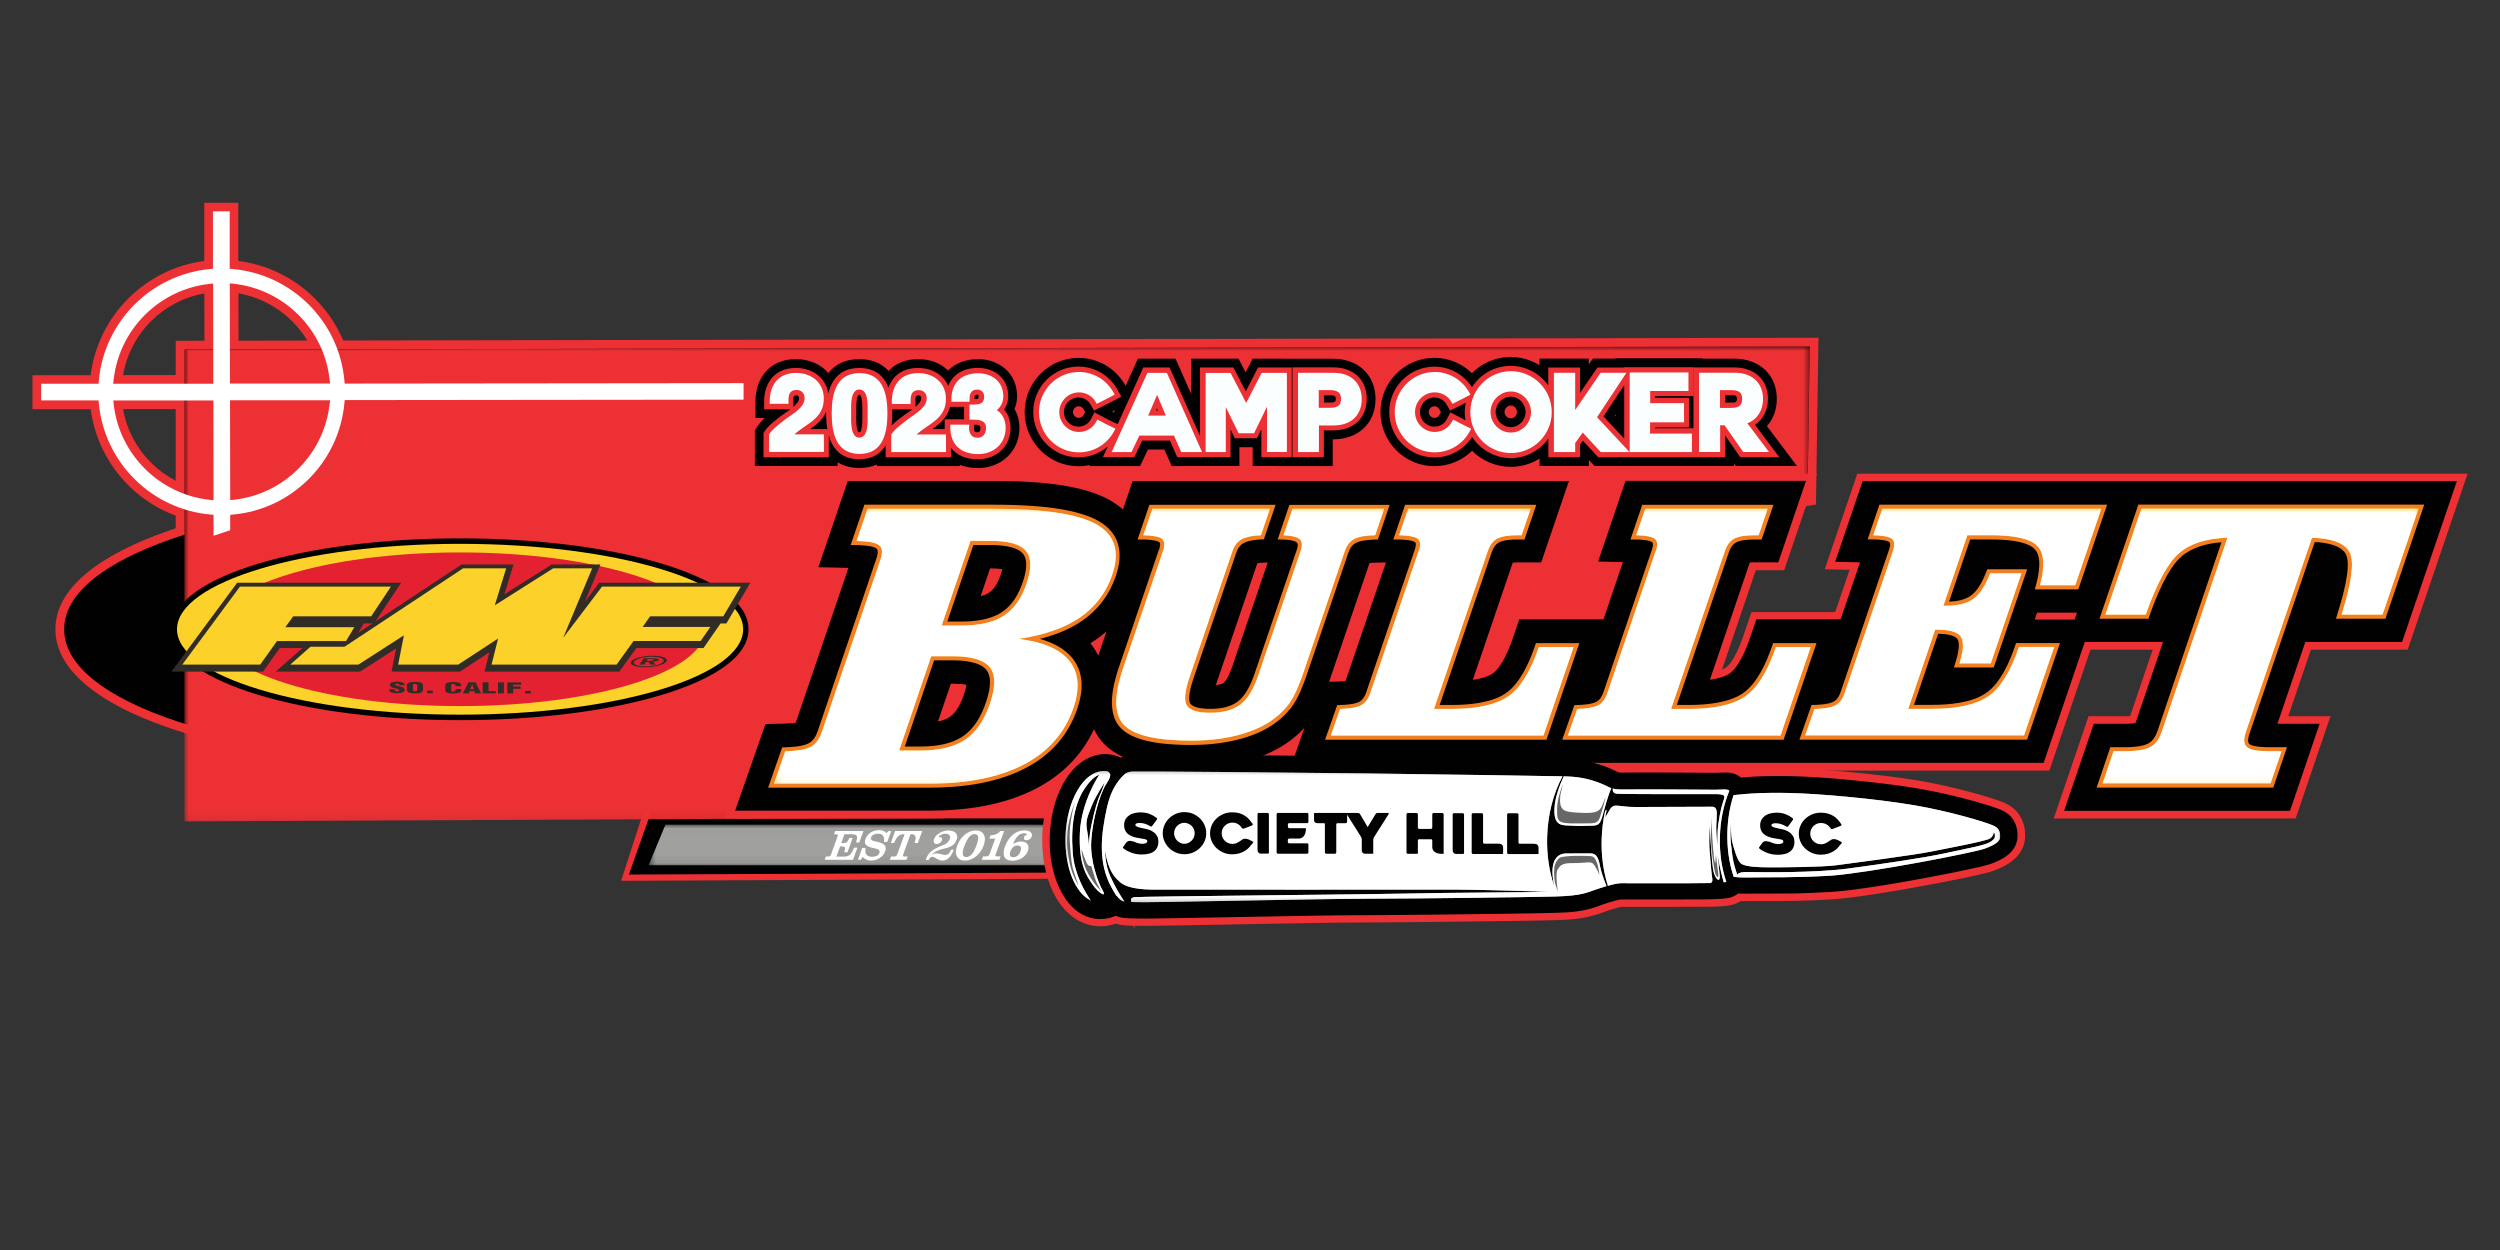 <?xml version="1.0" encoding="utf-8"?>
<svg xmlns="http://www.w3.org/2000/svg" xmlns:xlink="http://www.w3.org/1999/xlink" id="Layer_1" viewBox="0 0 288 144">
  <rect x="0" y="0" width="288" height="144" fill="#333333" stroke="none"/>
  <defs>
    <style>.cls-1{fill:none;}.cls-2{fill:url(#linear-gradient);}.cls-3{clip-path:url(#clippath);}.cls-4{mask:url(#mask);}.cls-5{fill:#f9ca20;}.cls-6,.cls-7{fill:#010101;}.cls-8,.cls-9{fill:#fff;}.cls-10{fill:#fcd12a;}.cls-11{fill:#e32130;}.cls-12{fill:#322c26;}.cls-13{clip-path:url(#clippath-1);}.cls-14{clip-path:url(#clippath-4);}.cls-15{clip-path:url(#clippath-3);}.cls-16{clip-path:url(#clippath-2);}.cls-17{clip-path:url(#clippath-7);}.cls-18{clip-path:url(#clippath-8);}.cls-19{clip-path:url(#clippath-6);}.cls-20{clip-path:url(#clippath-5);}.cls-21{clip-path:url(#clippath-9);}.cls-22{fill:url(#linear-gradient-3);}.cls-23{fill:url(#linear-gradient-4);}.cls-24{fill:url(#linear-gradient-2);}.cls-25{fill:#a0a09e;}.cls-25,.cls-26,.cls-9,.cls-27,.cls-28,.cls-7,.cls-29{fill-rule:evenodd;}.cls-26{fill:#f27f21;}.cls-27{fill:#ec3033;}.cls-28{fill:#fbfeff;}.cls-29{fill:#676765;}.cls-30{isolation:isolate;}.cls-31{mask:url(#mask-3);}.cls-32{mask:url(#mask-2);}.cls-33{mask:url(#mask-1);}</style>
    <clipPath id="clippath">
      <rect class="cls-1" y="-78.85" width="288" height="288"/>
    </clipPath>
    <clipPath id="clippath-1">
      <rect class="cls-1" y="-78.85" width="288" height="288"/>
    </clipPath>
    <clipPath id="clippath-2">
      <rect class="cls-1" y="-78.85" width="288" height="288"/>
    </clipPath>
    <linearGradient id="linear-gradient" x1="-1246.85" y1="2.52" x2="-1245.85" y2="2.52" gradientTransform="translate(-103294.15 -141.85) rotate(180) scale(82.99 -82.99)" gradientUnits="userSpaceOnUse">
      <stop offset="0" stop-color="#fff"/>
      <stop offset="1" stop-color="#010101"/>
    </linearGradient>
    <mask id="mask" x="21.24" y="39.92" width="187.22" height="54.71" maskUnits="userSpaceOnUse">
      <g>
        <rect x="21.24" y="39.92" width="187.22" height="54.71"/>
        <g class="cls-30">
          <rect class="cls-2" x="21.24" y="39.92" width="187.22" height="54.71"/>
        </g>
      </g>
    </mask>
    <clipPath id="clippath-3">
      <rect class="cls-1" x="21.24" y="39.92" width="187.22" height="54.71"/>
    </clipPath>
    <clipPath id="clippath-4">
      <rect class="cls-1" x="74.72" y="95" width="48.28" height="4.69"/>
    </clipPath>
    <linearGradient id="linear-gradient-2" x1="-1251.44" y1="-4.44" x2="-1250.44" y2="-4.44" gradientTransform="translate(-179.29 -78283.57) rotate(-90) scale(62.67 -62.67)" xlink:href="#linear-gradient"/>
    <mask id="mask-1" x="73.06" y="77.93" width="51.59" height="38.82" maskUnits="userSpaceOnUse">
      <g>
        <rect x="74.72" y="95" width="48.28" height="4.69"/>
        <g class="cls-30">
          <g class="cls-14">
            <rect class="cls-24" x="87.46" y="74.14" width="22.8" height="46.39" transform="translate(-28.9 151.43) rotate(-67.5)"/>
          </g>
        </g>
      </g>
    </mask>
    <clipPath id="clippath-5">
      <rect class="cls-1" x="74.72" y="95" width="48.28" height="4.69"/>
    </clipPath>
    <clipPath id="clippath-6">
      <rect class="cls-1" x="122.74" y="88.82" width="107.64" height="15.11"/>
    </clipPath>
    <linearGradient id="linear-gradient-3" x1="-1215.54" y1="96.95" x2="-1214.54" y2="96.95" gradientTransform="translate(-1055.44 15535.62) rotate(90) scale(12.71 -12.71)" xlink:href="#linear-gradient"/>
    <mask id="mask-2" x="122.65" y="88.82" width="107.74" height="15.17" maskUnits="userSpaceOnUse">
      <g class="cls-19">
        <rect x="122.65" y="88.82" width="107.74" height="15.17"/>
        <g class="cls-30">
          <rect class="cls-22" x="122.74" y="88.82" width="107.64" height="15.11"/>
        </g>
      </g>
    </mask>
    <clipPath id="clippath-7">
      <rect class="cls-1" x="122.74" y="88.82" width="107.64" height="15.11"/>
    </clipPath>
    <clipPath id="clippath-8">
      <rect class="cls-1" x="89.15" y="58.61" width="189.48" height="31.66"/>
    </clipPath>
    <linearGradient id="linear-gradient-4" x1="-1221.09" y1="-6.42" x2="-1220.09" y2="-6.42" gradientTransform="translate(120644.62 -559.67) scale(98.73 -98.73)" xlink:href="#linear-gradient"/>
    <mask id="mask-3" x="78.62" y="-4.44" width="210.55" height="157.75" maskUnits="userSpaceOnUse">
      <g>
        <rect x="89.15" y="58.61" width="189.48" height="31.66"/>
        <g class="cls-30">
          <g class="cls-18">
            <rect class="cls-23" x="89.73" y="25.91" width="188.33" height="97.05" transform="translate(-14.45 70.36) rotate(-20.86)"/>
          </g>
        </g>
      </g>
    </mask>
    <clipPath id="clippath-9">
      <rect class="cls-1" x="89.15" y="58.61" width="189.48" height="31.66"/>
    </clipPath>
    <clipPath id="clippath-10">
      <rect class="cls-1" y="92" width="288" height="288"/>
    </clipPath>
    <clipPath id="clippath-11">
      <rect class="cls-1" y="92" width="288" height="288"/>
    </clipPath>
  </defs>
  <g id="Layer_1-2">
    <g class="cls-3">
      <g class="cls-13">
        <g class="cls-16">
          <path class="cls-27" d="m14.18,43.21h9.38s-.02-9.4-.02-9.4c-4.78.83-8.55,4.62-9.36,9.4m9.38,3.92h-9.38c.83,4.79,4.61,8.54,9.39,9.36l-.02-9.36Zm3.91-13.33l.02,9.4h9.38c-.82-4.8-4.61-8.58-9.4-9.4m9.4,13.32h-9.37s.02,9.37.02,9.37c4.77-.83,8.53-4.6,9.35-9.37m3.74,0c-.88,6.82-6.28,12.22-13.09,13.11v3.18s-3.92,0-3.92,0v-3.18c-6.84-.87-12.25-6.26-13.15-13.09H3.74s0-3.92,0-3.92h6.7c.86-6.84,6.27-12.26,13.09-13.16v-6.7s3.92,0,3.92,0v6.7c6.86.87,12.28,6.29,13.16,13.13l46.04-.05v3.93s-46.04.05-46.04.05Z"/>
          <path class="cls-27" d="m75.99,87.77c-6.43.84-12.96,1.21-19.44,1.21-11.27,0-23.85-1.08-34.67-4.35-3.69-1.11-7.75-2.65-10.9-4.9-2.4-1.71-4.6-4.12-4.6-7.24s2.2-5.53,4.6-7.24c2.71-1.93,6.08-3.33,9.26-4.39v-21.6l189.25-.35-.29,19.21-11.98,2.02-5.81,18.31-53.84,13.95-.36,8.76-65.66.31,4.43-13.69Z"/>
          <path class="cls-7" d="m72.43,100.75l63.25-.3.89-8.83,54.06-14,5.83-18.37,11.76-1.99.26-17.34-187.22.35v21.32c-4.09,1.3-7.35,2.81-9.69,4.48-2.77,1.98-4.18,4.14-4.18,6.42s1.4,4.44,4.18,6.42c2.51,1.79,6.08,3.39,10.61,4.76,9.2,2.78,21.41,4.31,34.38,4.31,7.35,0,14.46-.49,20.92-1.42l-5.04,14.2Z"/>
          <g class="cls-4">
            <g class="cls-15">
              <polygon class="cls-27" points="21.24 94.63 136.57 94.08 136.57 91.62 190.62 77.61 196.45 59.25 208.21 57.26 208.47 39.92 21.24 40.27 21.24 94.63"/>
            </g>
          </g>
          <path class="cls-6" d="m53,62.02c-8.77,0-17.02,1.03-23.24,2.91-3.06.92-5.47,2.01-7.17,3.22-1.87,1.34-2.82,2.79-2.82,4.34s.95,3,2.82,4.34c1.7,1.21,4.11,2.29,7.17,3.22,6.22,1.88,14.47,2.91,23.24,2.91s17.02-1.03,23.24-2.91c3.06-.92,5.47-2.01,7.17-3.22,1.87-1.34,2.82-2.8,2.82-4.34s-.95-3-2.82-4.34c-1.7-1.21-4.11-2.29-7.17-3.22-6.22-1.88-14.47-2.91-23.24-2.91"/>
          <path class="cls-10" d="m53,82.33c18.01,0,32.61-4.41,32.61-9.84s-14.6-9.84-32.61-9.84-32.61,4.41-32.61,9.84,14.6,9.84,32.61,9.84"/>
          <path class="cls-11" d="m53,81.34c15.6,0,28.24-3.96,28.24-8.85s-12.64-8.85-28.24-8.85-28.25,3.96-28.25,8.85,12.65,8.85,28.25,8.85"/>
          <polygon class="cls-12" points="30.3 77.37 19.75 77.37 27.32 67.13 46.21 67.13 43.1 71.82 41.92 71.82 40.22 74.66 32.23 74.66 30.3 77.37"/>
          <polygon class="cls-12" points="71.35 77.37 55.82 77.37 56.37 75.15 52.98 77.37 45.11 77.37 45.63 74.7 41.48 77.37 31.77 77.37 35.54 74.05 39.51 74.05 53.17 65.03 59.16 65.03 58.1 68.47 63.55 65.03 69.17 65.03 67.38 69.32 69.03 67.13 86.44 67.13 83.68 71.82 83.01 71.82 81.04 74.66 73.31 74.66 71.35 77.37"/>
          <polygon class="cls-10" points="21 76.56 27.64 67.58 45.03 67.58 42.76 71 33.78 71 32.87 72.25 40.82 72.25 39.86 73.85 31.91 73.85 29.98 76.56 21 76.56"/>
          <polygon class="cls-10" points="33.44 76.56 35.77 74.5 39.7 74.5 53.35 65.47 58.31 65.47 57 69.73 63.73 65.47 68.22 65.47 64.88 73.47 69.35 67.58 85.34 67.58 83.32 71 74.89 71 74.04 72.22 81.84 72.22 80.71 73.84 72.99 73.84 71.03 76.56 56.63 76.56 57.38 73.56 52.79 76.56 45.87 76.56 46.53 73.19 41.29 76.56 33.44 76.56"/>
          <path class="cls-12" d="m75.11,75.66c.47,0,.85.06,1.1.17.25.11.32.24.21.4-.1.14-.37.28-.75.38-.41.1-.87.16-1.31.16s-.84-.06-1.09-.17c-.25-.11-.32-.24-.22-.39.1-.15.38-.29.78-.4.39-.1.83-.16,1.28-.16m.07-.11c-.73,0-1.44.12-1.94.32-.28.11-.45.23-.53.35-.11.17-.03.34.27.46.3.13.76.2,1.31.2s1.09-.07,1.57-.19c.47-.12.79-.29.92-.47.12-.18.03-.34-.26-.47-.3-.13-.76-.2-1.32-.2m-1.03.28l-.5.74h.55l.2-.3h.27l.23.3h.61l-.28-.33c.33-.03.56-.1.62-.19.1-.14-.17-.21-.82-.21h-.88Zm.47.11h.24c.33,0,.47.03.42.11-.05.07-.22.1-.53.1h-.27l.14-.21Z"/>
          <path class="cls-12" d="m45.49,79.42v.09c0,.07.05.14.27.14.16,0,.23-.06.23-.13,0-.11-.2-.15-.38-.2-.21-.05-.39-.1-.51-.17-.12-.07-.2-.14-.2-.26,0-.24.33-.36.86-.36.59,0,.9.18.86.41h-.63c0-.08,0-.18-.22-.19-.14,0-.22.03-.24.08-.02.08.07.12.2.16.26.07.48.12.64.18.16.07.25.15.25.31,0,.24-.31.38-.88.38-.62,0-.89-.16-.89-.32v-.14h.63Z"/>
          <path class="cls-12" d="m48.73,79.45c0,.29-.23.43-.92.43-.69,0-.93-.15-.93-.44v-.52c0-.24.33-.38.93-.38.6,0,.92.14.92.38v.52Zm-.68-.5c0-.08-.01-.17-.24-.17-.22,0-.24.09-.24.17v.52c0,.07.03.18.25.18.22,0,.24-.11.24-.18v-.52Z"/>
          <polygon class="cls-12" points="49.2 79.85 49.2 79.56 49.86 79.57 49.86 79.86 49.2 79.85"/>
          <path class="cls-12" d="m52.46,79.04v-.08c0-.11-.09-.16-.22-.16-.21,0-.26.05-.26.13v.63c0,.07.06.11.24.11.23,0,.25-.1.25-.18v-.12h.68v.16c0,.22-.29.37-.99.37-.63,0-.87-.15-.87-.41v-.52c0-.28.29-.4.91-.4.58,0,.93.11.93.37v.11s-.68,0-.68,0Z"/>
          <path class="cls-12" d="m53.33,79.87l.64-1.27h.82s.63,1.28.63,1.28h-.69s-.1-.25-.1-.25h-.53s-.08.25-.08.25h-.69Zm1.05-1.04h0l-.2.57h.4s-.19-.57-.19-.57Z"/>
          <polygon class="cls-12" points="55.6 79.87 55.6 78.6 56.28 78.6 56.28 79.62 57.11 79.62 57.11 79.88 55.6 79.87"/>
          <polygon class="cls-12" points="57.37 79.88 57.37 78.61 58.05 78.61 58.05 79.88 57.37 79.88"/>
          <polygon class="cls-12" points="58.44 79.88 58.44 78.61 60.04 78.61 60.04 78.87 59.12 78.87 59.12 79.09 59.97 79.09 59.97 79.35 59.12 79.35 59.12 79.89 58.44 79.88"/>
          <rect class="cls-12" x="60.5" y="79.6" width=".65" height=".29"/>
          <g class="cls-33">
            <g class="cls-20">
              <polygon class="cls-25" points="123 95 76.66 95 74.72 99.68 121.05 99.68 123 95"/>
            </g>
          </g>
          <polygon class="cls-27" points="84.89 94.28 132.9 94.28 132.9 84.2 88.63 84.2 84.89 94.28"/>
          <path class="cls-27" d="m110.16,79.64l-.42,1.23c.2-.38.36-.78.47-1.12.01-.04.03-.07.04-.11-.03,0-.06,0-.09,0m48.26-13.94s0,0-.01,0l-4.06,11.94h.01l4.06-11.94Zm52.99,4.82l1.66-4.88-2.86-.06,3.75-11.01h70.31l-6.9,20.27h-11.15l-2.61,7.67h4.86l-4.01,11.78h-27.87l4.01-11.78h4.19c.19,0,.4,0,.6-.01l2.6-7.66h-7.16l-4.74,13.93h-88.43l.77-2.2c-1.56,1.01-3.31,1.68-5.11,2.11-1.97.48-4.01.68-6.04.68-3.5,0-8.05-.35-10.64-2.98-.19-.19-.36-.38-.52-.59-1.49,2.5-3.63,4.43-6.25,5.81-3.91,2.06-8.48,2.69-12.85,2.69h-23.53l4.1-11.71,2.79-.06c.21,0,.44-.01.67-.03l5.51-16.19-3.46-.08,3.97-11.65h17.38c4.22,0,10.1.21,13.83,2.3.23.13.46.27.68.41l.93-2.72h52.11l-3.79,11.13h-3.27l-3.89,11.44c.17-.07.32-.14.45-.23.86-.59,1.68-2.69,2.01-3.66l.93-2.73h9.7l1.66-4.88-2.86-.06,3.75-11.01h22.63l-.99,2.92-2.79,8.21h-3.27l-3.89,11.44c.17-.07.32-.14.45-.23.86-.59,1.68-2.69,2.01-3.66l.93-2.73h9.7Z"/>
          <path class="cls-9" d="m13.08,43.85c.6-5.86,5.24-10.52,11.1-11.15l.37-.04.02,11.55h-11.53s.04-.36.04-.36Zm11.5,2.27l.02,11.51-.37-.04c-5.85-.61-10.51-5.24-11.14-11.09l-.04-.37h11.53Zm2.26-13.44c5.86.61,10.53,5.26,11.14,11.13l.04.37h-11.53s-.02-11.54-.02-11.54l.37.04Zm11.14,13.79c-.62,5.84-5.25,10.48-11.09,11.11l-.37.04-.02-11.51h11.53s-.04.36-.04.36Zm47.67-2.33l-45.94.05-.03-.31c-.6-6.85-6.06-12.3-12.91-12.89l-.31-.03v-6.61s-1.93,0-1.93,0v6.61s-.29.03-.29.03c-6.84.62-12.27,6.07-12.86,12.91l-.03.31h-6.61s0,1.92,0,1.92h6.61s.03.3.03.3c.62,6.83,6.07,12.26,12.91,12.85l.31.03v2.41c.51-.17,1.19-.4,1.92-.64v-1.77s.3-.03.3-.03c6.82-.61,12.25-6.05,12.86-12.88l.03-.31,45.95-.05v-1.91Z"/>
          <path class="cls-27" d="m130.65,106.65l.21.3-.39-.31c-.2,0-.4,0-.61-.02-.46-.02-.9-.08-1.33-.22-.56.2-1.15.31-1.75.31-.27,0-.54-.02-.8-.06-2.19-.34-3.75-1.99-4.68-3.91-.94-1.96-1.29-4.25-1.23-6.4.06-2.18.55-4.46,1.58-6.4,1.01-1.9,2.65-3.55,4.85-3.91.27-.04.54-.07.81-.07.62,0,1.24.11,1.82.32.44-.16.9-.25,1.37-.27.22-.01.45,0,.67,0,.39,0,.78,0,1.17,0,1.27,0,2.54.01,3.82.02,3.72.03,7.43.06,11.15.09,3.46.03,6.91.07,10.37.11,4.43.05,8.87.11,13.3.19,2.61.04,5.22.09,7.83.12,2.21.03,4.06.08,6.18.81.45.16.9.33,1.32.54.14.07.29.15.38.2.14.02.48,0,.67,0,1.67-.04,3.35-.01,5.03,0,1.77.01,3.55.04,5.32.03,1.05,0,1.77-.17,2.78.33.12.06.23.12.34.19.69-.06,1.38-.1,2.06-.12,1.61-.06,3.21-.04,4.82.03,2.54.12,5.08.34,7.61.62,2.52.28,5.05.59,7.54,1.1,1.79.37,3.58.8,5.33,1.31.61.18,1.22.36,1.82.57.45.16.9.31,1.32.55,1.35.77,2.01,2.11,1.97,3.64-.06,2.18-1.82,3.32-3.67,3.98-.5.18-1.01.29-1.53.41-.76.18-1.52.34-2.29.5-2.05.42-4.12.81-6.18,1.17-1.56.27-3.12.53-4.68.76-1.27.18-2.54.35-3.82.44-1.41.09-2.81.15-4.22.18-1.13.02-2.27.02-3.4.02-.78,0-1.57,0-2.35.01-.21,0-.42,0-.63,0-.83.52-1.58.55-2.59.61-.73.05-1.46.04-2.19.04-1.14,0-2.28.01-3.42.01-1.85,0-3.69-.01-5.54,0-.1,0-.28.06-.38.08-.47.12-.94.27-1.4.43-.27.09-.55.19-.82.29-1.63.57-3.25.69-4.96.73-1.79.05-3.59.07-5.38.1-2.67.04-5.34.07-8.01.1-2.85.03-5.71.06-8.56.07-3.88.01-7.75.09-11.62.16-3.15.06-6.3.12-9.46.17-1.12.02-2.24.04-3.36.05-.62,0-1.23.03-1.85,0-.11,0-.22,0-.33-.01"/>
          <path class="cls-7" d="m200.27,102.93c.29.02.58.02.87.02.79-.01,1.57-.01,2.36-.01,1.13,0,2.26,0,3.38-.02,1.39-.03,2.79-.09,4.18-.18,1.26-.08,2.51-.25,3.76-.43,1.56-.22,3.11-.48,4.66-.75,2.06-.36,4.11-.75,6.16-1.17.76-.16,1.51-.32,2.26-.49.48-.11.97-.22,1.43-.38,1.48-.53,3.04-1.4,3.09-3.18.03-1.22-.46-2.26-1.53-2.86-.37-.21-.77-.35-1.17-.48-.59-.2-1.18-.38-1.77-.55-1.74-.5-3.49-.93-5.27-1.29-2.46-.5-4.96-.82-7.46-1.09-2.51-.28-5.02-.5-7.55-.61-1.58-.07-3.16-.09-4.75-.03-.78.03-1.57.07-2.35.15-.15-.12-.31-.23-.48-.31-.81-.4-1.54-.25-2.39-.24-1.78,0-3.55-.02-5.33-.03-1.67,0-3.34-.03-5,0-.22,0-.77.03-.96-.04-.16-.07-.33-.16-.49-.24-.4-.19-.81-.36-1.23-.5-2.04-.71-3.76-.73-5.9-.76-2.61-.03-5.22-.09-7.84-.13-4.43-.07-8.86-.14-13.3-.19-3.45-.04-6.91-.07-10.37-.1-3.72-.04-7.43-.07-11.15-.09-1.27,0-2.54-.02-3.81-.02-.39,0-.77,0-1.16,0-.21,0-.42,0-.63,0-.51.03-.98.13-1.42.34-.56-.26-1.17-.4-1.81-.4-.22,0-.45.02-.67.06-1.92.31-3.33,1.81-4.22,3.46-.97,1.82-1.42,3.98-1.48,6.01-.06,2.03.27,4.18,1.15,6,.79,1.65,2.12,3.13,4.02,3.43.22.03.44.05.67.05.61,0,1.2-.14,1.76-.38.03.01.05.02.08.03.42.18.83.23,1.28.25.37.01.74.01,1.11.03.6.03,1.2,0,1.8,0,1.12-.01,2.24-.03,3.36-.05,3.15-.05,6.3-.12,9.45-.17,3.88-.07,7.76-.15,11.64-.16,2.85-.01,5.7-.04,8.55-.07,2.67-.03,5.34-.06,8.01-.1,1.79-.03,3.58-.05,5.37-.1,1.62-.04,3.14-.14,4.69-.68.28-.1.55-.2.83-.3.48-.16.97-.32,1.46-.45.17-.04.42-.1.59-.11,1.85,0,3.69,0,5.54,0,1.14,0,2.27,0,3.41-.01.71,0,1.43,0,2.14-.04,1.05-.06,1.65-.08,2.4-.63"/>
          <path class="cls-7" d="m129.13,88.69c.39-.34.84-.52,1.44-.55.19,0,.38,0,.57,0,.38,0,.77,0,1.15,0,1.27,0,2.54.01,3.81.02,3.72.03,7.43.06,11.15.09,3.45.03,6.91.07,10.36.11,4.43.05,8.86.11,13.29.18,2.61.04,5.23.09,7.84.13,2.04.03,3.58.03,5.52.69.38.13.74.28,1.1.45.18.09.37.19.56.27.4.16,1.02.14,1.44.13,1.65-.04,3.32-.01,4.97,0,1.78.01,3.56.04,5.34.03.57,0,1.34-.13,1.84.12.13.06.24.15.35.25.08.08.15.16.22.24.94-.11,1.9-.17,2.84-.2,1.55-.06,3.1-.04,4.65.03,2.49.11,5,.34,7.47.61,2.44.27,4.95.58,7.35,1.07,1.74.36,3.47.78,5.17,1.27.57.17,1.15.34,1.72.54.3.1.69.23.97.39.68.39.95,1.01.93,1.78-.03,1.14-1.32,1.68-2.23,2.01-.4.14-.88.25-1.3.34-.74.17-1.49.33-2.23.49-2.03.42-4.07.8-6.12,1.16-1.54.27-3.08.52-4.62.75-1.21.17-2.44.34-3.66.42-1.37.09-2.75.15-4.12.18-1.12.02-2.24.02-3.36.02-.79,0-1.58,0-2.38.01-.42,0-.85-.01-1.27-.06-.67.65-.98.6-2.05.67-.68.04-1.39.03-2.07.04-1.14,0-2.27.01-3.4.01-1.85,0-3.7-.01-5.54,0-.29,0-.61.07-.9.14-.52.13-1.04.3-1.55.47-.29.1-.57.2-.85.3-1.42.5-2.82.57-4.31.61-1.79.05-3.57.07-5.36.1-2.67.04-5.34.07-8.01.1-2.85.03-5.7.06-8.55.07-3.88.01-7.77.09-11.65.16-3.15.06-6.3.12-9.45.17-1.12.02-2.24.04-3.35.05-.57,0-1.16.02-1.73,0-.37-.02-.75-.02-1.12-.03-.3-.01-.58-.04-.85-.16-.19-.08-.35-.2-.5-.33-.54.36-1.16.57-1.82.58-.16,0-.32-.01-.47-.04-1.48-.23-2.52-1.49-3.13-2.77-.79-1.64-1.08-3.61-1.03-5.44.05-1.83.45-3.8,1.33-5.45.68-1.28,1.79-2.55,3.29-2.79.16-.03.32-.04.48-.04.69,0,1.31.23,1.85.61"/>
          <path class="cls-25" d="m127.14,88.82c.16,0,.32.02.48.05.29.22.51.39-.16,1.41-.84,1.3-1.61,4.33-1.75,6.63-.14,2.3.83,4.84,1.33,5.69.5.85-.48.32-1.19-.72-.71-1.04-1.6-2.3-1.45-5.93.15-3.62,2.23-6.69,2.23-6.69,0,0-.75.12-1.77,1.72-1.01,1.6-1.54,3.95-1.28,7.26.19,2.45,1.36,4.45,2.09,5.51-1.78-.84-3.02-3.8-2.93-7.32.12-4.19,2.08-7.59,4.4-7.6m-1.65,9.22s-.17-1.04.23-2.95c.4-1.91.72-2.95,1.03-3.61.31-.67.5-1.33.5-1.33,0,0-.96,1.39-1.49,2.69-.53,1.3-.71,1.79-.54,2.72.18.92.28,2.48.28,2.48m3.58-8.36h0s.05-.06.05-.06v-.02c.19-.19.35-.35.48-.47.21-.14.48-.24.86-.26.75-.04,17.56.11,27,.22,9.44.11,18.95.28,21.13.31.51,0,.97.01,1.4.02-1.04,1.94-1.7,4.37-1.77,7.01-.06,2.05.24,3.97.82,5.64-.07-.32-.13-.65-.17-1.01-.24-2.2.72-2.74,1.5-2.75.78,0,2.07,0,2.84-.01.78,0,.96.67,1.14,1.62.09.49.38,1.32.71,2.15-.3.09-.63.2-1.01.32-1.3.43-1.74.79-4.96.88-3.22.08-14.81.24-21.9.26-7.08.03-24.65.45-26.16.39-.27-.01-.5-.02-.7-.02-.1-.27-.1-.51.41-.56.8-.08,28.53-.33,31.92-.42,3.38-.09,11.86-.12,13.57-.16,1.71-.04,2.11-.04,2.11-.04,0,0-8.47-.26-10.62-.25-2.15,0-33.33.02-35.14,0-1.82-.03-3.05-.35-3.61-.9-.57-.54-1.28-1.16-1.68-3.56,0,0,0,1.56.58,2.87.54,1.22,1.13,2.22,1.66,2.97-.28-.05-.46-.17-.73-.46-.05-.06-.11-.14-.18-.23l-.03.02c-.19-.31-.39-.64-.58-1-1.58-2.9-1.16-6.13-.51-9.12.38-1.74,1.02-2.75,1.56-3.38m51.07-.26c1.34.04,2.4.16,3.76.63,1.01.35,1.32.6,1.72.74-.42.95-.76,2.29-.98,3.07-.01.03-.01.03,0,0v.03c-.31,1.02-.45,1.22-1.33,1.22-.88,0-1.15.07-2.23,0-1.08-.06-2.1.14-2.01-1.96.06-1.34.62-2.75,1.08-3.74m5.55,1.39h0s-.04.09-.04.09c.01-.03.02-.06.04-.09m13.78,7.07s.14,1.27.34,1.91c.19.64.32,1.03.32,1.03,0,0-.1-.39,1.25-.36,1.35.03,7.68.11,11.49-.4,3.8-.51,8.82-1.24,11.27-1.78,2.46-.54,4.56-.9,5.14-1.29.58-.39.51-.53.52-.78,0-.25-.13-.32-.13-.32,0,0-.01.43-.44.71-.43.29-4.85,1.12-6.81,1.51-1.96.4-9.24,1.35-10.91,1.57-1.67.22-6.27.24-7.58.24-1.31,0-2.94-.06-3.39-.45-.45-.39-.77-1.66-.96-2.33-.19-.67-.19-2.16-.19-2.16,0,0-.15,1.63.1,2.9m.2-6.28h.01c1.57-.19,4.22-.36,7.73-.2,4.01.18,10.76.85,14.71,1.67,3.96.81,7.15,1.83,7.67,2.13.52.3.61.76.6,1.19-.01.43-.35.86-1.76,1.37-1.41.5-13.35,2.8-17.74,3.12-4.28.25-6.72.16-9.83.21-.51,0-.97-.02-1.37-.07-.51-1.51-.78-3.26-.73-5.14.04-1.53.29-2.97.71-4.27m-13.92-.77c.31.09.71.12,1.5.11,2.01-.04,9.33.03,10.3.03.89,0,1.33-.13,1.64.11-.64,1.55-1.04,3.38-1.09,5.33-.05,1.89.22,3.66.74,5.17-.09.03-.18.05-.3.06-.36-1.18-.71-3.15-.71-3.15,0,0,.18,1.49.25,2.36.07.87-.45.53-.7-.4-.25-.93-.44-5.28-.44-5.28,0,0-.13,1.46-.02,2.86.12,1.4.21,2.64.31,3.23.04.24-.05.38-.19.46-2.49.05-9.79.02-10.3.02-.38,0-.87.1-1.54.3-.51-1.6-.78-3.42-.72-5.35.03-1.12.17-2.21.39-3.23.12-.2.23-.32.13.12-.23.97-.06.46.43-.33.49-.8.94-.29,2.89-.29,1.95,0,8.06-.03,8.64-.03.58,0,.42,0,.63.17.22.18.15.91.1,1.86-.05.95.13,2.46.13,2.46,0,0-.02-.73.02-1.7.05-.97.38-2.66.6-3.28.22-.62.26-.78-.04-.88-.31-.11-.77-.09-2.03-.08-1.26,0-9.52.01-10.14-.05-.43-.04-.5-.33-.47-.57"/>
          <g class="cls-32">
            <g class="cls-17">
              <path class="cls-9" d="m127.14,88.82c.16,0,.32.02.48.05.29.22.51.39-.16,1.41-.84,1.3-1.61,4.33-1.75,6.63-.14,2.3.83,4.84,1.33,5.69.5.85-.48.32-1.19-.72-.71-1.04-1.6-2.3-1.45-5.93.15-3.62,2.23-6.69,2.23-6.69,0,0-.75.12-1.77,1.72-1.01,1.6-1.54,3.95-1.28,7.26.19,2.45,1.36,4.45,2.09,5.51-1.78-.84-3.02-3.8-2.93-7.32.12-4.19,2.08-7.59,4.4-7.6m-1.65,9.22s-.17-1.04.23-2.95c.4-1.91.72-2.95,1.03-3.61.31-.67.5-1.33.5-1.33,0,0-.96,1.39-1.49,2.69-.53,1.3-.71,1.79-.54,2.72.18.92.28,2.48.28,2.48m3.58-8.36h0s.05-.06.05-.06v-.02c.19-.19.35-.35.48-.47.21-.14.48-.24.86-.26.75-.04,17.56.11,27,.22,9.44.11,18.95.28,21.13.31.51,0,.97.01,1.4.02-1.04,1.94-1.7,4.37-1.77,7.01-.06,2.05.24,3.97.82,5.64-.07-.32-.13-.65-.17-1.01-.24-2.2.72-2.74,1.5-2.75.78,0,2.07,0,2.84-.01.78,0,.96.67,1.14,1.62.09.49.38,1.32.71,2.15-.3.09-.63.2-1.01.32-1.3.43-1.74.79-4.96.88-3.22.08-14.81.24-21.9.26-7.08.03-24.65.45-26.16.39-.27-.01-.5-.02-.7-.02-.1-.27-.1-.51.41-.56.8-.08,28.53-.33,31.92-.42,3.38-.09,11.86-.12,13.57-.16,1.71-.04,2.11-.04,2.11-.04,0,0-8.47-.26-10.62-.25-2.15,0-33.33.02-35.14,0-1.82-.03-3.05-.35-3.61-.9-.57-.54-1.28-1.16-1.68-3.56,0,0,0,1.56.58,2.87.54,1.22,1.13,2.22,1.66,2.97-.28-.05-.46-.17-.73-.46-.05-.06-.11-.14-.18-.23l-.03.02c-.19-.31-.39-.64-.58-1-1.58-2.9-1.16-6.13-.51-9.12.38-1.74,1.02-2.75,1.56-3.38m51.07-.26c1.34.04,2.4.16,3.76.63,1.01.35,1.32.6,1.72.74-.42.95-.76,2.29-.98,3.07-.01.03-.01.03,0,0v.03c-.31,1.02-.45,1.22-1.33,1.22-.88,0-1.15.07-2.23,0-1.08-.06-2.1.14-2.01-1.96.06-1.34.62-2.75,1.08-3.74m5.55,1.39h0s-.04.09-.04.09c.01-.03.02-.06.04-.09m13.78,7.07s.14,1.27.34,1.91c.19.64.32,1.03.32,1.03,0,0-.1-.39,1.25-.36,1.35.03,7.68.11,11.49-.4,3.8-.51,8.82-1.24,11.27-1.78,2.46-.54,4.56-.9,5.14-1.29.58-.39.51-.53.52-.78,0-.25-.13-.32-.13-.32,0,0-.01.43-.44.71-.43.29-4.85,1.12-6.81,1.51-1.96.4-9.24,1.35-10.91,1.57-1.67.22-6.27.24-7.58.24-1.31,0-2.94-.06-3.39-.45-.45-.39-.77-1.66-.96-2.33-.19-.67-.19-2.16-.19-2.16,0,0-.15,1.63.1,2.9m.2-6.28h.01c1.57-.19,4.22-.36,7.73-.2,4.01.18,10.76.85,14.71,1.67,3.96.81,7.15,1.83,7.67,2.13.52.3.61.76.6,1.19-.01.43-.35.86-1.76,1.37-1.41.5-13.35,2.8-17.74,3.12-4.28.25-6.72.16-9.83.21-.51,0-.97-.02-1.37-.07-.51-1.51-.78-3.26-.73-5.14.04-1.53.29-2.97.71-4.27m-13.92-.77c.31.09.71.12,1.5.11,2.01-.04,9.33.03,10.3.03.89,0,1.33-.13,1.64.11-.64,1.55-1.04,3.38-1.09,5.33-.05,1.89.22,3.66.74,5.17-.09.03-.18.05-.3.06-.36-1.18-.71-3.15-.71-3.15,0,0,.18,1.49.25,2.36.07.87-.45.53-.7-.4-.25-.93-.44-5.28-.44-5.28,0,0-.13,1.46-.02,2.86.12,1.4.21,2.64.31,3.23.04.24-.05.38-.19.46-2.49.05-9.79.02-10.3.02-.38,0-.87.1-1.54.3-.51-1.6-.78-3.42-.72-5.35.03-1.12.17-2.21.39-3.23.12-.2.23-.32.13.12-.23.97-.06.46.43-.33.49-.8.94-.29,2.89-.29,1.95,0,8.06-.03,8.64-.03.58,0,.42,0,.63.17.22.18.15.91.1,1.86-.05.95.13,2.46.13,2.46,0,0-.02-.73.02-1.7.05-.97.38-2.66.6-3.28.22-.62.26-.78-.04-.88-.31-.11-.77-.09-2.03-.08-1.26,0-9.52.01-10.14-.05-.43-.04-.5-.33-.47-.57"/>
            </g>
          </g>
          <path class="cls-29" d="m179.63,98.84c-.18.2-.53.49-.58,1.23-.05.74.02,1.37.12,1.74.1.37.29.91.29.91,0,0-.31-2.11-.04-2.51.27-.4.37-.8,1.74-.78,1.37.02,2-.21,2.31.02.31.23.79,1.34.79,1.34,0,0-.12-.97-.3-1.4-.19-.43-.26-.74-.78-.77-.51-.03-2.97-.1-3.55.21m.13-7.3c-.05.56-.1,1.06.11,1.45.18.32.33.52,1.5.61,1.17.08,1.92.09,2.35-.03.43-.12.55-.26.78-.59.27-.63.53-1.35.46-1.05-.11.45-.4,1.51-.64,2.22-.25.71-.62.71-1.53.71-.91,0-2.5.08-2.97-.17-.47-.25-.44-.68-.44-1.54,0-.86.39-2.14.66-2.8-.1.46-.19.85-.27,1.18m-55.18,6.29s.03,1.54.8,2.9c.77,1.36,1.49,1.94,1.49,1.94,0,0-.49-.73-.7-1.36-.2-.62-.47-1.54-.47-1.54,0,0-.22.11-.44-.18-.21-.29-.69-1.76-.69-1.76m-.73-5.47s-.76,2.39-.61,4.63c.16,2.24.22,2.75.49,3.53.27.77.51,1.54.51,1.54,0,0-.74-1.25-1-2.53-.26-1.29-.38-2.06-.26-3.67.12-1.62.87-3.49.87-3.49m73.34,1.85s-.2,2.11.03,4.01c.23,1.9.34,2.35.45,2.59.11.24.37.52.25-.33-.12-.85-.25-2.04-.25-2.04,0,0-.04,1.26-.12.95-.09-.31-.14-.95-.16-1.19-.02-.24-.24-2.54-.2-3.99"/>
          <path class="cls-7" d="m109.54,78.76l-1.49,4.36c.51-.11.99-.27,1.36-.53.82-.55,1.32-1.66,1.63-2.56.08-.24.24-.74.3-1.14-.52-.11-1.29-.13-1.62-.13h-.19Zm4.52-13.28l-1.09,3.2c.36-.09.69-.22.95-.39.69-.45,1.11-1.36,1.37-2.11.05-.14.12-.38.18-.61-.47-.07-1.07-.09-1.35-.09h-.05Zm31.98-.68l-.67.03c-.13,0-.33.01-.52.04l-4.79,14.06c.34-.04.71-.11.9-.27.41-.31.84-1.42,1-1.89l4.08-11.97Zm-19.52,10.73l.96-2.81c-.4.36-.84.7-1.3,1.01-.19.13-.38.25-.57.37.01.01.02.03.03.04.35.44.64.91.88,1.38m33.13-10.73l-1.18.03c-.17,0-.45.01-.7.04l-4.65,13.66s0,.01,0,.02l1.21-.03c.17,0,.43-.01.67-.03l4.66-13.68Zm79.35,6.59l.27-.8h-4.6l-.27.8h4.6Zm-26.97,0l2.24-6.6-2.86-.06,3.16-9.29h68.46l-6.31,18.53h-11.15l-3.21,9.42h4.86l-3.41,10.03h-26.03l3.42-10.03h3.56c.28,0,.86,0,1.25-.08l3.17-9.35h-9.01l-4.74,13.93h-86.57l1.41-4.04c-.65.72-1.4,1.34-2.21,1.88-1.51,1-3.22,1.66-4.98,2.09-1.91.46-3.87.65-5.83.65-3.23,0-7.63-.3-10.02-2.72-.52-.53-.92-1.12-1.2-1.74-1.38,2.97-3.63,5.24-6.6,6.8-3.77,1.99-8.22,2.59-12.44,2.59h-22.3l3.49-9.98,2.19-.05c.29,0,.89-.03,1.3-.1l6.07-17.84-3.46-.08,3.38-9.93h16.76c4.03,0,9.86.21,13.4,2.19.58.33,1.09.69,1.54,1.09l1.12-3.28h50.26l-3.19,9.38h-2.65c-.16,0-.4,0-.63.02l-4.6,13.51c.88-.12,1.73-.35,2.28-.73,1.07-.74,1.94-2.91,2.34-4.1l.73-2.14h9.7l2.24-6.6-2.86-.06,3.16-9.29h20.79l-3.19,9.38h-2.65c-.16,0-.4,0-.63.02l-4.6,13.51c.88-.12,1.73-.35,2.28-.73,1.07-.74,1.94-2.91,2.34-4.1l.73-2.14h9.7Z"/>
          <path class="cls-26" d="m107.61,76.07l-3.38,9.93h1.79c1.64,0,3.5-.23,4.89-1.17,1.35-.91,2.16-2.41,2.67-3.92.35-1.03.82-2.78.05-3.74-.79-.98-2.78-1.1-3.92-1.1h-2.11Zm4.52-13.28l-3,8.81h1.66c1.52,0,3.29-.21,4.6-1.06,1.24-.81,1.98-2.13,2.44-3.5.31-.92.7-2.43,0-3.27-.74-.88-2.67-.98-3.71-.98h-1.98Zm114.84-.65l-2.44,7.17c.86-.03,1.82-.19,2.51-.69.83-.59,1.42-1.81,1.78-2.74l.12-.3h4.59l-3.85,11.31h-4.59l.19-.61c.19-.6.61-2.07.22-2.65-.36-.54-1.62-.61-2.23-.61l-2.78,8.18h2.05c1.97,0,4.58-.21,6.25-1.36,1.67-1.15,2.73-3.6,3.35-5.44l.11-.32h5.06l-3.79,11.13h-26.23l1.4-4h.33c.62-.02,1.62-.08,2.18-.36.44-.22.69-.68.84-1.13l5.58-16.4c.06-.18.23-.72.03-.87-.33-.26-1.46-.3-1.86-.31h-.64s1.36-4,1.36-4h26.23l-3.32,9.76h-5.01l.16-.59c.29-1.1.72-3.17-.21-4.09-1-.99-3.7-1.07-4.99-1.07h-2.37Zm-33.8,19.07h1.37c1.96,0,4.59-.21,6.26-1.36,1.66-1.15,2.72-3.6,3.35-5.44l.11-.32h5l-3.79,11.13h-25.5l1.4-4h.33c.62-.02,1.62-.08,2.18-.36.44-.22.69-.68.84-1.13l5.58-16.4c.06-.18.23-.72.03-.87-.33-.26-1.46-.3-1.86-.31h-.64s1.36-4,1.36-4h15.11l-1.36,4h-.72c-.62,0-1.63.03-2.19.32-.45.23-.71.7-.87,1.16l-5.99,17.58Zm-27.31,0h1.37c1.96,0,4.59-.21,6.25-1.36,1.66-1.15,2.72-3.6,3.35-5.44l.11-.32h5l-3.79,11.13h-25.5l1.4-4h.33c.62-.02,1.62-.08,2.18-.36.44-.22.69-.68.84-1.13l5.58-16.4c.06-.18.23-.72.03-.87-.33-.26-1.46-.3-1.86-.31h-.64s1.36-4,1.36-4h15.11l-1.36,4h-.72c-.62,0-1.63.03-2.19.32-.45.23-.71.7-.87,1.16l-5.99,17.58Zm-32.34-17.88c.06-.18.23-.72.03-.87-.33-.26-1.46-.3-1.86-.31h-.64s1.36-4,1.36-4h14.54l-1.36,3.99h-.32c-.62.04-1.45.12-2,.42-.43.24-.68.62-.84,1.08l-4.94,14.5c-.19.57-.76,2.36-.36,2.92.39.55,1.72.6,2.31.6,1.08,0,2.28-.18,3.16-.85.94-.72,1.54-2.07,1.91-3.15l4.88-14.32c.07-.2.21-.67,0-.85-.29-.26-1.2-.32-1.57-.33l-.63-.02,1.35-3.98h11.55l-1.36,4h-.33c-.63.02-1.62.08-2.2.38-.45.24-.7.64-.86,1.11l-4.78,14.03c-.41,1.21-.97,2.68-1.73,3.72-.62.84-1.39,1.55-2.26,2.13-1.25.83-2.68,1.36-4.13,1.71-1.69.41-3.45.58-5.2.58-2.3,0-6.37-.16-8.1-1.92-1.74-1.76-.94-4.97-.25-7.01l4.61-13.55Zm-13.72,10.27c1.45.41,2.83,1.09,3.75,2.23,1.37,1.72,1.23,3.86.55,5.84-1.04,3.05-3.06,5.29-5.91,6.79-3.36,1.77-7.43,2.28-11.19,2.28h-18.51l1.62-4.65h.33c.78-.03,1.99-.09,2.69-.45.56-.28.88-.85,1.07-1.42l6.76-19.87c.09-.27.3-.94,0-1.17-.43-.33-1.8-.38-2.32-.39h-.64s1.58-4.65,1.58-4.65h14.83c3.39,0,9.07.16,12.09,1.85,2.54,1.42,2.94,3.75,2.04,6.38-.73,2.15-2.03,3.88-3.9,5.16-1.44.99-3.13,1.64-4.86,2.07m136.13-11.13c-1.63.12-3.33.55-4.59,1.62-1.66,1.43-3,4.86-3.71,6.88l-.11.31h-5.64l4.48-13.15h32.93l-4.47,13.15h-5.7l.19-.61c.43-1.37,1.66-5.41.97-6.79-.56-1.12-2.38-1.38-3.6-1.44l-7.52,22.08c-.1.29-.3.96,0,1.2.42.33,1.79.36,2.3.36h2.02l-1.58,4.65h-20.35l1.58-4.65h1.64c.77,0,1.97-.05,2.68-.41.58-.29.91-.86,1.11-1.45l7.37-21.75Z"/>
          <path class="cls-5" d="m207.95,84.74l1.07-3.06c1.1-.03,1.9-.16,2.39-.41.49-.25.85-.71,1.08-1.4l5.58-16.4c.23-.69.19-1.15-.13-1.4s-1.03-.38-2.14-.41l1.04-3.06h25.23l-3,8.82h-4.06c.59-2.23.48-3.74-.33-4.55-.81-.81-2.58-1.21-5.33-1.21h-2.71l-2.76,8.12h.27c1.38,0,2.44-.26,3.17-.78.73-.52,1.38-1.51,1.94-2.95h3.61l-3.53,10.37h-3.61c.47-1.49.52-2.51.16-3.06-.37-.55-1.26-.82-2.69-.82h-.27l-3.1,9.12h2.71c2.94,0,5.11-.48,6.51-1.45,1.39-.96,2.57-2.85,3.53-5.68h4.06l-3.47,10.19h-25.23Zm-17.19-21.27c.23-.68.19-1.15-.13-1.4-.32-.25-1.03-.38-2.14-.41l1.04-3.06h14.11l-1.04,3.06h-.39c-1.11,0-1.91.12-2.4.38-.49.25-.86.73-1.1,1.43l-6.2,18.2h2.02c2.95,0,5.13-.48,6.52-1.45,1.39-.96,2.57-2.85,3.53-5.68h4.01l-3.47,10.19h-24.5l1.07-3.06c1.1-.03,1.9-.16,2.39-.41.49-.25.85-.71,1.08-1.4l5.58-16.4Zm-27.31,0c.23-.68.19-1.15-.13-1.4-.32-.25-1.03-.38-2.14-.41l1.04-3.06h14.11l-1.04,3.06h-.39c-1.11,0-1.91.12-2.4.38-.49.25-.86.73-1.1,1.43l-6.2,18.2h2.02c2.95,0,5.13-.48,6.52-1.45,1.39-.96,2.57-2.85,3.53-5.68h4.01l-3.47,10.19h-24.5l1.07-3.06c1.1-.03,1.9-.16,2.39-.41.49-.25.85-.71,1.08-1.4l5.58-16.4Zm-29.47,0c.23-.68.19-1.15-.13-1.4-.32-.25-1.03-.38-2.14-.41l1.04-3.06h13.55l-1.04,3.06c-.98.04-1.71.19-2.21.46-.5.27-.85.71-1.06,1.34l-4.94,14.5c-.58,1.7-.67,2.81-.3,3.35.38.54,1.28.8,2.69.8s2.62-.31,3.45-.95c.83-.63,1.52-1.75,2.07-3.38l4.88-14.32c.22-.64.17-1.09-.12-1.35-.3-.26-.91-.41-1.86-.45l1.04-3.06h10.56l-1.04,3.06c-1.11.02-1.91.17-2.4.43-.5.26-.87.72-1.09,1.37l-4.78,14.03c-.56,1.65-1.12,2.85-1.67,3.6-.55.75-1.27,1.42-2.14,2.01-1.09.72-2.42,1.27-3.98,1.65-1.55.38-3.25.57-5.08.57-4.01,0-6.6-.59-7.77-1.78-1.17-1.18-1.22-3.36-.14-6.53l4.61-13.55Zm-44.82,26.79l1.3-3.71c1.33-.03,2.3-.19,2.89-.49.59-.3,1.02-.86,1.31-1.69l6.76-19.87c.28-.83.24-1.39-.15-1.69-.39-.3-1.24-.46-2.59-.49l1.26-3.71h14.5c5.78,0,9.72.6,11.86,1.79,2.13,1.2,2.74,3.14,1.83,5.81-.7,2.07-1.95,3.71-3.72,4.93-1.77,1.21-4.13,2.03-7.08,2.46,2.83.34,4.78,1.18,5.86,2.53,1.08,1.36,1.24,3.15.48,5.4-.98,2.86-2.87,5.04-5.68,6.52-2.81,1.48-6.47,2.23-10.97,2.23h-17.85Zm22.64-27.95l-3.32,9.75h2.31c2.07,0,3.7-.38,4.85-1.13,1.16-.76,2.04-2,2.63-3.74.59-1.72.55-2.96-.09-3.73-.64-.77-2-1.15-4.08-1.15h-2.31Zm-4.52,13.28l-3.7,10.87h2.45c2.2,0,3.92-.42,5.16-1.25,1.24-.84,2.19-2.22,2.85-4.16.66-1.94.66-3.33-.02-4.18-.68-.85-2.11-1.27-4.29-1.27h-2.45Zm151.44,8.77c-.29.84-.23,1.42.15,1.72.39.31,1.24.46,2.59.46h1.37l-1.26,3.71h-19.35l1.26-3.71h1.3c1.32,0,2.3-.16,2.89-.46.61-.31,1.05-.88,1.34-1.72l7.59-22.41c-2.42.07-4.27.66-5.56,1.77-1.29,1.1-2.57,3.46-3.85,7.08h-4.65l4.15-12.21h31.93l-4.15,12.21h-4.72c1.16-3.69,1.48-6.07.94-7.14-.54-1.07-1.98-1.64-4.35-1.71l-7.63,22.41Z"/>
          <g class="cls-31">
            <g class="cls-21">
              <path class="cls-8" d="m207.95,84.74l1.07-3.06c1.1-.03,1.9-.16,2.39-.41.49-.25.85-.71,1.08-1.4l5.58-16.4c.23-.69.19-1.15-.13-1.4s-1.03-.38-2.14-.41l1.04-3.06h25.23l-3,8.82h-4.06c.59-2.23.48-3.74-.33-4.55-.81-.81-2.58-1.21-5.33-1.21h-2.71l-2.76,8.12h.27c1.38,0,2.44-.26,3.17-.78.73-.52,1.38-1.51,1.94-2.95h3.61l-3.53,10.37h-3.61c.47-1.49.52-2.51.16-3.06-.37-.55-1.26-.82-2.69-.82h-.27l-3.1,9.12h2.71c2.94,0,5.11-.48,6.51-1.45,1.39-.96,2.57-2.85,3.53-5.68h4.06l-3.47,10.19h-25.23Zm-17.19-21.27c.23-.68.19-1.15-.13-1.4-.32-.25-1.03-.38-2.14-.41l1.04-3.06h14.11l-1.04,3.06h-.39c-1.11,0-1.91.12-2.4.38-.49.25-.86.73-1.1,1.43l-6.2,18.2h2.02c2.95,0,5.13-.48,6.52-1.45,1.39-.96,2.57-2.85,3.53-5.68h4.01l-3.47,10.19h-24.5l1.07-3.06c1.1-.03,1.9-.16,2.39-.41.49-.25.85-.71,1.08-1.4l5.58-16.4Zm-27.31,0c.23-.68.19-1.15-.13-1.4-.32-.25-1.03-.38-2.14-.41l1.04-3.06h14.11l-1.04,3.06h-.39c-1.11,0-1.91.12-2.4.38-.49.25-.86.73-1.1,1.43l-6.2,18.2h2.02c2.95,0,5.13-.48,6.52-1.45,1.39-.96,2.57-2.85,3.53-5.68h4.01l-3.47,10.19h-24.5l1.07-3.06c1.1-.03,1.9-.16,2.39-.41.49-.25.85-.71,1.08-1.4l5.58-16.4Zm-29.47,0c.23-.68.19-1.15-.13-1.4-.32-.25-1.03-.38-2.14-.41l1.04-3.06h13.55l-1.04,3.06c-.98.04-1.71.19-2.21.46-.5.27-.85.71-1.06,1.34l-4.94,14.5c-.58,1.7-.67,2.81-.3,3.35.38.54,1.28.8,2.69.8s2.62-.31,3.45-.95c.83-.63,1.52-1.75,2.07-3.38l4.88-14.32c.22-.64.17-1.09-.12-1.35-.3-.26-.91-.41-1.86-.45l1.04-3.06h10.56l-1.04,3.06c-1.11.02-1.91.17-2.4.43-.5.26-.87.72-1.09,1.37l-4.78,14.03c-.56,1.65-1.12,2.85-1.67,3.6-.55.75-1.27,1.42-2.14,2.01-1.09.72-2.42,1.27-3.98,1.65-1.55.38-3.25.57-5.08.57-4.01,0-6.6-.59-7.77-1.78-1.17-1.18-1.22-3.36-.14-6.53l4.61-13.55Zm-44.82,26.79l1.3-3.71c1.33-.03,2.3-.19,2.89-.49.59-.3,1.02-.86,1.31-1.69l6.76-19.87c.28-.83.24-1.39-.15-1.69-.39-.3-1.24-.46-2.59-.49l1.26-3.71h14.5c5.78,0,9.72.6,11.86,1.79,2.13,1.2,2.74,3.14,1.83,5.81-.7,2.07-1.95,3.71-3.72,4.93-1.77,1.21-4.13,2.03-7.08,2.46,2.83.34,4.78,1.18,5.86,2.53,1.08,1.36,1.24,3.15.48,5.4-.98,2.86-2.87,5.04-5.68,6.52-2.81,1.48-6.47,2.23-10.97,2.23h-17.85Zm22.64-27.95l-3.32,9.75h2.31c2.07,0,3.7-.38,4.85-1.13,1.16-.76,2.04-2,2.63-3.74.59-1.72.55-2.96-.09-3.73-.64-.77-2-1.15-4.08-1.15h-2.31Zm-4.52,13.28l-3.7,10.87h2.45c2.2,0,3.92-.42,5.16-1.25,1.24-.84,2.19-2.22,2.85-4.16.66-1.94.66-3.33-.02-4.18-.68-.85-2.11-1.27-4.29-1.27h-2.45Zm151.44,8.77c-.29.84-.23,1.42.15,1.72.39.31,1.24.46,2.59.46h1.37l-1.26,3.71h-19.35l1.26-3.71h1.3c1.32,0,2.3-.16,2.89-.46.61-.31,1.05-.88,1.34-1.72l7.59-22.41c-2.42.07-4.27.66-5.56,1.77-1.29,1.1-2.57,3.46-3.85,7.08h-4.65l4.15-12.21h31.93l-4.15,12.21h-4.72c1.16-3.69,1.48-6.07.94-7.14-.54-1.07-1.98-1.64-4.35-1.71l-7.63,22.41Z"/>
            </g>
          </g>
          <path class="cls-7" d="m174.05,46.71c-.39,0-.73.37-.73.75s.34.74.73.74.7-.36.7-.74-.31-.75-.7-.75m12.06,1.01l-.1.15.1.11v-.26Zm-20.12-.25l-.22-.38c-.1-.18-.31-.29-.52-.29-.36,0-.66.31-.66.67s.29.67.66.67c.24,0,.45-.12.56-.33l.18-.33Zm-56.77-4.79c.87-.88,2.11-1.31,3.44-1.31,2.5,0,4.51,1.68,4.51,4.27,0,.51-.1,1.01-.3,1.48.38.65.57,1.4.57,2.16,0,2.72-2.1,4.64-4.78,4.64-.73,0-1.44-.12-2.09-.37v.14h-9.54v-.18c-.61.27-1.29.4-2.03.4-.98,0-1.81-.23-2.5-.65v.42h-9.54v-4.09l.29-.46c.22-.34.51-.67.84-.98h-1.06v-1.88c0-2.84,1.73-4.9,4.66-4.9,1.49,0,2.85.57,3.74,1.6.8-1.02,1.99-1.6,3.57-1.6,1.4,0,2.54.46,3.36,1.36.84-.9,2.03-1.36,3.4-1.36s2.56.44,3.46,1.31m86.88-1.36h3.73c2.77,0,4.86,1.79,4.86,4.64,0,1.16-.38,2.28-1.14,3.13l3.46,4.59h-7.05l-.21-.31v.31h-16.07l-.64-.69v.69h-5.68v-.85c-.98.61-2.13.95-3.32.95-1.69,0-3.29-.68-4.46-1.85-1.14,1.13-2.69,1.77-4.34,1.77-3.44,0-6.21-2.81-6.21-6.24s2.78-6.24,6.21-6.24c1.64,0,3.18.65,4.32,1.77,1.17-1.18,2.76-1.87,4.47-1.87,1.19,0,2.34.34,3.32.95v-.76h5.68v.68l.47-.68h2.59v-.04h9.99v.04Zm-71.09,6.15l-.22-.38c-.1-.18-.31-.29-.52-.29-.36,0-.66.31-.66.67s.29.67.66.67c.24,0,.45-.12.56-.33l.18-.34Zm3.43-.22c-.11.05-.21.11-.32.16.07.03.13.07.2.1l.12-.27Zm19.45-5.92h5.73c2.77,0,4.84,1.8,4.84,4.64s-2.06,4.64-4.84,4.64h-.09v3.08h-5.64s-3.58-.01-3.58-.01v-2.16h-1.53v2.16h-1.86,0s-5.94.01-5.94.01l-.84-1.9h-1.9l-.9,1.9h-5.82l.05-.12c-.43.09-.87.14-1.32.14-3.44,0-6.21-2.81-6.21-6.24s2.78-6.24,6.21-6.24c2.26,0,4.31,1.22,5.4,3.19l.02.04,1.42-3.14h4.33l1.8,4.06v-4.06h5.46l.82,1.57.8-1.57h3.57Z"/>
          <path class="cls-27" d="m198.74,45.54v.84h.59c.41,0,.77.07.77-.43s-.34-.41-.77-.41h-.59Zm-46.22,0v.83h.59c.39,0,.78.06.78-.41s-.39-.41-.78-.41h-.59Zm-19.24,1.5l-.1.24h.2l-.1-.24Zm-34.64.59c0,.25-.07,2.17.35,2.17s.35-1.92.35-2.17.07-2.16-.35-2.16-.35,1.91-.35,2.16m75.4-1.93c-.95,0-1.74.82-1.74,1.76s.79,1.75,1.74,1.75,1.71-.81,1.71-1.75-.76-1.76-1.71-1.76m13.07-1.34l-2.39,3.61,2.39,2.56v-6.18Zm-34.6,5.22v3.08h-3.62v-10.34h4.73c2.21,0,3.83,1.35,3.83,3.63s-1.61,3.63-3.83,3.63h-1.1Zm-40.24-3.61c.27,0,.47.03.47-.28,0-.17-.02-.22-.19-.22-.31,0-.28.25-.28.51m-.03,2.94l-.04.39c.01.28.05.49.37.49s.38-.25.38-.53c0-.31-.39-.35-.71-.35m-6.77-2.05c.36-.31.65-.65.65-.98,0-.21-.08-.34-.3-.34-.44,0-.35.37-.35.73v.6Zm-14.07,0c.36-.31.65-.65.65-.98,0-.21-.08-.34-.3-.34-.44,0-.35.37-.35.73v.6Zm3.91,2.56c-.1-.58-.14-1.19-.14-1.8,0-.06,0-.11,0-.17-.35.8-.99,1.39-1.83,1.97h1.97Zm7.48-2.28c0,.16,0,.32,0,.49,0,.46-.02.92-.08,1.37.5-.49,1.14-.96,1.61-1.3.19-.14.49-.33.79-.55h-2.33Zm6.65-.28c-.26,1.11-1,1.85-2.03,2.56h1.42c0-.08,0-.17,0-.26v-.87h2.23v-1.43h-1.61Zm-.2-2.42c.52-1.32,1.75-2.07,3.41-2.07,1.95,0,3.5,1.23,3.5,3.26,0,.56-.17,1.1-.48,1.55.51.56.75,1.32.75,2.09,0,2.16-1.65,3.63-3.77,3.63-1.36,0-2.44-.46-3.1-1.32v1.09h-7.52v-1.39c-.57.97-1.52,1.62-3.04,1.62-2.05,0-3.06-1.18-3.51-2.73v2.5h-7.52v-2.79l.13-.21c.45-.71,1.49-1.47,2.17-1.97.19-.14.49-.33.79-.55h-3.02v-.87c0-2.28,1.28-3.9,3.65-3.9,1.91,0,3.46,1.11,3.74,2.94.41-1.65,1.41-2.94,3.57-2.94,1.86,0,2.86.96,3.36,2.28.48-1.39,1.64-2.28,3.4-2.28,1.59,0,2.92.77,3.49,2.07m29,5.68v-7.81h3.84l1.44,2.76,1.41-2.76h3.88v10.33h-3.5v-3.21l-.51,1.04h-2.54l-.5-1.02v3.18h-2.41,0s-3.73.01-3.73.01l-.84-1.9h-3.2l-.9,1.9h-3.62l.55-1.22c-.92.79-2.1,1.25-3.38,1.25-2.89,0-5.2-2.35-5.2-5.23s2.33-5.23,5.2-5.23c1.89,0,3.6,1.03,4.52,2.68l.43.78-.79.42c-.54.28-1.08.56-1.63.83l-.73.36-.4-.71c-.28-.5-.83-.8-1.4-.8-.92,0-1.67.76-1.67,1.68s.74,1.68,1.67,1.68c.62,0,1.17-.32,1.45-.87l.4-.77.77.4c.52.27,1.03.56,1.56.8l.35.16,2.95-6.54h3.02l3.47,7.81Zm30.62-3.74c-.36.18-.72.37-1.08.54l-.73.36-.41-.71c-.28-.5-.83-.8-1.4-.8-.92,0-1.66.76-1.66,1.68s.74,1.68,1.66,1.68c.62,0,1.17-.32,1.45-.87l.4-.77.77.4c.32.17.64.34.96.51-.05-.31-.08-.63-.08-.95,0-.37.04-.72.11-1.07m26.24,2.94v-7.01h4.73c2.21,0,3.85,1.34,3.85,3.63,0,1.21-.51,2.33-1.49,2.99l2.8,3.72h-4.5l-1.75-2.5v2.5h-14.62l-1.76-1.9-.32.45v1.45h-3.66v-2.15c-.97,1.37-2.56,2.26-4.33,2.26s-3.49-.94-4.45-2.44c-.96,1.47-2.56,2.36-4.35,2.36-2.89,0-5.2-2.35-5.2-5.23s2.33-5.23,5.2-5.23c1.77,0,3.38.9,4.33,2.37.94-1.48,2.58-2.46,4.46-2.46,1.78,0,3.37.89,4.33,2.26v-2.07h3.66v2.93l2.01-2.93h3.07v-.04h7.98v3.34h-4.41v.19h3.9v3.42h-3.9v.09h4.43Z"/>
          <path class="cls-28" d="m198.14,44.94v2.05h1.19c.78,0,1.37-.12,1.37-1.03s-.59-1.02-1.37-1.02h-1.19Zm-24.09.16c-1.28,0-2.34,1.08-2.34,2.37s1.07,2.36,2.34,2.36,2.32-1.07,2.32-2.36-1.04-2.37-2.32-2.37m-22.13-.16v2.04h1.19c.76,0,1.38-.12,1.38-1.02s-.63-1.02-1.38-1.02h-1.19Zm-18.62.55l-1.03,2.39h2.03l-1-2.39Zm-35.25,2.14c0,.72-.14,2.78.95,2.78s.95-2.06.95-2.78.15-2.76-.95-2.76-.95,2.04-.95,2.76m103.24,1.12l2.5,3.32h-2.97l-2.15-3.08h-.51v3.08h-2.43v-9.13h4.12c1.9,0,3.25,1.08,3.25,3.03,0,1.27-.64,2.35-1.8,2.79m-11.21-.11v1.3h4.82v2.13h-7.17v-9.17h6.77v2.13h-4.41v1.4h3.9v2.21h-3.9Zm-6.11-.59l3.75,4.02h-3.32l-2.08-2.25-.87,1.21v1.04h-2.45v-9.13h2.45v4.28l2.93-4.28h2.97l-3.38,5.11Zm-5.22-.58c0,2.6-2.11,4.71-4.7,4.71s-4.68-2.11-4.68-4.71,2.09-4.72,4.68-4.72,4.7,2.12,4.7,4.72m-9.42,2.16c-.8,1.53-2.34,2.47-4.07,2.47-2.54,0-4.6-2.07-4.6-4.63s2.07-4.63,4.6-4.63c1.67,0,3.18.91,3.99,2.37l.13.24-.24.13c-.54.28-1.07.56-1.61.82l-.22.11-.12-.22c-.39-.69-1.14-1.1-1.92-1.1-1.25,0-2.27,1.03-2.27,2.28s1.02,2.28,2.27,2.28c.84,0,1.6-.45,1.99-1.19l.12-.24.24.12c.54.28,1.04.56,1.59.81l.26.12-.13.25Zm-17.4-.64v3.08h-2.41v-9.13h4.12c1.89,0,3.22,1.09,3.22,3.03s-1.33,3.03-3.22,3.03h-1.71Zm-8.38-2.58l1.78-3.47h2.91v9.12h-2.29v-5.23l-1.49,3.07h-1.78l-1.48-3.01v5.18h-2.32v-9.12h2.87l1.81,3.47Zm-8.33,3.76h-3.98l-.9,1.9h-2.29l4.12-9.13h2.24l4.06,9.13h-2.4l-.84-1.9Zm-6.87-.54c-.81,1.53-2.34,2.47-4.07,2.47-2.54,0-4.6-2.07-4.6-4.63s2.07-4.63,4.6-4.63c1.67,0,3.18.91,3.99,2.37l.13.24-.24.13c-.54.28-1.06.56-1.61.82l-.22.11-.12-.22c-.39-.69-1.14-1.1-1.92-1.1-1.25,0-2.27,1.03-2.27,2.28s1.02,2.28,2.27,2.28c.84,0,1.6-.45,1.99-1.19l.12-.24.24.12c.54.28,1.04.56,1.59.81l.26.12-.13.25Zm-13.52-2.39c.68.42,1.01,1.2,1.01,2.03,0,1.83-1.38,3.03-3.16,3.03-1.96,0-3.22-1.05-3.22-3.12v-.27h2.2l-.04.39c.03.61.27,1.12.97,1.12.67,0,.99-.5.99-1.14,0-.94-.93-.95-1.64-.95h-.27v-1.74h.53c.65,0,1.16-.11,1.16-.89,0-.5-.28-.83-.8-.83-.72,0-.88.51-.88,1.13v.27h-2.09v-.27c0-1.92,1.18-3.01,3.08-3.01,1.59,0,2.9.95,2.9,2.65,0,.64-.28,1.22-.75,1.6m-9.22,2.8h3.37v2.03h-6.31v-2.01l.04-.07c.36-.58,1.44-1.38,2.02-1.81.75-.55,2.03-1.26,2.03-2.3,0-.54-.35-.95-.91-.95-.88,0-.95.62-.95,1.33v.27h-2.16v-.27c0-1.98,1.05-3.29,3.04-3.29,1.78,0,3.19,1.1,3.19,2.96,0,1.47-.77,2.23-1.89,3-.28.2-1.01.68-1.47,1.09m-3.38-2.4c0,2.26-.52,4.66-3.21,4.66s-3.21-2.4-3.21-4.66.51-4.65,3.21-4.65,3.21,2.39,3.21,4.65m-10.69,2.4h3.37v2.03h-6.31v-2.01l.04-.07c.36-.58,1.44-1.38,2.02-1.81.75-.55,2.03-1.26,2.03-2.3,0-.54-.35-.95-.91-.95-.88,0-.95.62-.95,1.33v.27h-2.16v-.27c0-1.98,1.05-3.29,3.04-3.29,1.78,0,3.19,1.1,3.19,2.96,0,1.47-.77,2.23-1.89,3-.28.2-1.01.68-1.47,1.09"/>
          <path class="cls-6" d="m212.19,97.1c-.18.22-.34.42-.49.58-.15.16-.32.3-.52.41-.19.11-.4.2-.64.27-.23.06-.49.1-.78.1-.35,0-.68-.06-.99-.19-.31-.13-.58-.3-.81-.52-.23-.22-.41-.48-.54-.77-.13-.3-.2-.61-.2-.94s.07-.65.2-.94c.13-.3.31-.55.54-.77.23-.22.5-.39.81-.52.31-.13.64-.19.99-.19.29,0,.56.03.79.1.23.06.45.15.64.27.19.11.36.25.51.42.15.17.29.35.42.54.02.04.03.07.01.11-.01.04-.04.07-.08.08l-.94.36s-.09.02-.13,0c-.04-.02-.08-.04-.1-.08-.13-.2-.28-.35-.47-.45-.18-.11-.4-.16-.66-.16-.16,0-.32.03-.47.1-.15.07-.28.16-.39.27-.11.11-.19.24-.26.39-.06.15-.09.3-.09.46s.03.32.09.47c.06.15.15.28.26.39.11.11.24.2.39.27.15.07.31.1.47.1.24,0,.46-.05.64-.16.18-.1.36-.22.53-.34.17-.12.41-.13.71-.02l.49.25c.06.04.08.07.06.11m-8.41-.16s.19.08.42.17c.23.09.45.13.65.13s.35-.03.45-.08c.1-.05.15-.13.15-.24,0-.06-.02-.1-.07-.13s-.1-.06-.18-.08c-.07-.02-.16-.04-.26-.05-.1-.01-.2-.03-.3-.05-.1-.02-.21-.04-.34-.06-.13-.02-.26-.06-.4-.1-.14-.04-.27-.1-.41-.17-.13-.07-.25-.16-.36-.26-.11-.11-.19-.23-.25-.38-.06-.15-.1-.32-.1-.52,0-.3.06-.54.18-.73.12-.19.27-.34.45-.46.18-.11.39-.19.61-.24.23-.04.44-.07.65-.07.37,0,.7.05,1,.16.29.11.57.26.84.46.04.03.05.07.06.11,0,.04,0,.08-.03.12l-.52.71s-.06.06-.1.07c-.04,0-.08,0-.12-.03-.22-.14-.43-.23-.63-.29-.19-.06-.37-.09-.54-.09-.05,0-.11,0-.17,0-.06,0-.12.01-.18.03-.06.02-.1.04-.14.07-.04.03-.06.08-.06.14s.05.11.14.16c.09.05.2.09.32.12.12.03.23.06.34.08.11.02.18.03.21.04.16.03.33.07.52.13.19.06.37.14.53.26.17.11.3.26.42.44.11.18.17.41.17.69,0,.26-.05.48-.14.66-.09.19-.22.34-.38.46-.17.12-.36.21-.6.26-.23.06-.49.09-.77.09-.23,0-.44-.02-.64-.05-.2-.04-.38-.08-.56-.15-.17-.06-.33-.14-.48-.21-.15-.07-.3-.17-.47-.31-.06-.04-.06-.1,0-.18l.35-.49c.18-.19.41-.24.69-.12m-26.48.66v.7c.01.06-.04.08-.16.07h-3.3s-.09-.01-.12-.05c-.03-.03-.04-.07-.04-.11v-4.39s.01-.08.04-.11c.03-.03.07-.04.12-.04h.99s.08.01.11.04c.03.03.05.07.05.11v3.21s.01.08.04.11c.03.03.07.04.11.04h1.61c.35,0,.53.14.54.41m-4.07,0v.7c.01.06-.04.08-.16.07h-3.3s-.09-.01-.12-.05c-.03-.03-.04-.07-.04-.11v-4.39s.01-.08.04-.11c.03-.03.07-.04.12-.04h.99s.08.01.11.04c.03.03.05.07.05.11v3.21s.01.08.04.11c.03.03.07.04.11.04h1.61c.35,0,.53.14.54.41m-4.55.77h-.91c-.22-.03-.33-.18-.34-.44v-4.1s.01-.08.04-.11c.03-.03.07-.04.11-.04h1s.08.01.11.04c.03.03.05.07.05.11v4.42c0,.06-.02.09-.06.11m-2.29-4.54v4.39s0,.08.02.11c.01.03-.05.05-.17.04h-.21c-.6-.06-.91-.3-.95-.73v-.8s-.01-.08-.04-.11c-.03-.03-.07-.04-.11-.04h-1.36s-.08.01-.11.04-.04.07-.04.11v1.48s-.05.06-.16.05h-.99s-.09-.01-.12-.05c-.03-.03-.04-.07-.04-.11v-4.39s.01-.08.04-.11.07-.04.12-.04h.99s.08.01.11.04.05.07.05.11v1.52s.01.08.04.11c.03.03.07.05.11.05h1.36s.08-.02.11-.05c.03-.03.04-.07.04-.11v-1.52s.02-.08.04-.11.07-.04.12-.04h.99s.08.01.11.04c.03.03.05.07.05.11m-6.37.03l-1.65,2.6s-.04.08-.06.14c-.02.06-.03.11-.03.15v1.62h-.95c-.24-.02-.36-.14-.37-.38v-1.24s0-.09-.02-.15c-.01-.06-.03-.1-.05-.14-.26-.44-.54-.87-.81-1.3-.28-.42-.55-.86-.82-1.31-.02-.04-.03-.08-.01-.12.01-.04.04-.06.09-.06h1.18s.09.01.14.04c.05.03.08.06.1.1l.88,1.49.9-1.49s.06-.07.1-.1c.05-.03.09-.04.13-.04h1.19s.08.01.1.04c.02.03.01.08-.02.14m-4.94,1h-.93s-.08.01-.11.04c-.03.03-.04.07-.04.11v3.21s-.01.08-.04.11c-.03.03-.07.05-.11.05h-1s-.08-.01-.11-.05c-.03-.03-.05-.07-.05-.11v-3.28c0-.06-.06-.09-.16-.08h-.69c-.25,0-.39-.12-.4-.36v-.75c0-.05.04-.08.09-.07h3.6c.09,0,.13.02.12.08v.94s-.01.08-.04.11c-.03.03-.07.05-.12.05m-6.66.15v.27s.02.08.05.11c.03.03.07.05.11.05h1.57c.16,0,.26,0,.3,0s.06.03.05.1c-.04.67-.29,1.03-.75,1.09h-1.18s-.08.02-.11.05c-.03.03-.05.07-.05.11v.24s.02.08.05.11c.03.03.07.04.11.04h2.06s.08.01.11.04.04.07.04.11v.89s-.01.08-.04.11c-.03.03-.07.05-.11.05h-3.36s-.08-.01-.11-.05c-.03-.03-.04-.07-.04-.11v-4.39s.01-.08.04-.11.07-.04.11-.04h3.36s.08.01.11.04.04.07.04.11v.87s-.01.08-.04.11c-.03.03-.07.05-.11.05h-2.06s-.08.01-.11.04c-.03.03-.05.07-.05.11m-2.24,3.36h-.91c-.22-.03-.33-.18-.34-.44v-4.1s.01-.08.04-.11c.03-.03.07-.04.11-.04h1s.08.01.11.04c.03.03.05.07.05.11v4.42c0,.06-.02.09-.06.11m-1.74-1.27c-.18.22-.34.42-.49.58-.15.16-.32.3-.52.41-.19.11-.4.2-.64.27-.23.06-.49.1-.78.1-.35,0-.68-.06-.99-.19-.31-.13-.58-.3-.81-.52-.23-.22-.41-.48-.55-.77-.13-.3-.2-.61-.2-.94s.07-.65.2-.94c.13-.3.31-.55.55-.77.23-.22.5-.39.81-.52.31-.13.64-.19.99-.19.29,0,.56.03.79.1.23.06.44.15.63.27.19.11.36.25.51.42.15.17.29.35.42.54.02.04.03.07.01.11-.01.04-.04.07-.08.08l-.94.36s-.09.02-.13,0c-.04-.02-.08-.04-.1-.08-.13-.2-.28-.35-.46-.45-.18-.11-.4-.16-.65-.16-.17,0-.32.03-.47.1-.15.07-.28.16-.39.27-.11.11-.19.24-.26.39-.06.15-.09.3-.09.46s.03.32.09.47c.06.15.15.28.26.39.11.11.24.2.39.27.15.07.31.1.47.1.24,0,.46-.05.64-.16.18-.1.36-.22.53-.34.17-.12.41-.13.71-.02l.49.25c.06.04.08.07.06.11m-9.12-1.07c0,.16.03.31.09.46.06.15.15.27.25.39.11.11.24.2.38.27.15.07.3.1.46.1s.32-.03.46-.1c.15-.07.27-.16.38-.27.11-.11.2-.24.26-.39.06-.14.09-.3.09-.46s-.03-.31-.09-.46c-.06-.15-.15-.28-.26-.38-.11-.11-.24-.2-.38-.26s-.3-.1-.46-.1-.32.03-.46.1-.27.15-.38.26c-.11.11-.19.24-.25.38-.06.15-.09.3-.09.46m-1.31,0c0-.33.07-.65.2-.95.13-.29.31-.55.54-.77.22-.22.49-.39.79-.52.3-.13.63-.19.97-.19s.67.06.97.19c.31.13.57.3.8.52.23.22.41.48.54.77.13.3.2.61.2.95s-.06.64-.2.94c-.13.3-.31.55-.54.77-.23.22-.49.39-.8.52-.3.13-.63.19-.97.19s-.67-.06-.97-.19c-.3-.13-.57-.3-.79-.52-.23-.22-.4-.48-.54-.77-.13-.3-.2-.61-.2-.94m-3.45.92s.19.08.42.17c.23.09.45.13.65.13s.35-.03.45-.08c.1-.05.15-.13.15-.24,0-.06-.02-.1-.07-.13-.04-.03-.1-.06-.18-.08-.07-.02-.16-.04-.26-.05-.1-.01-.2-.03-.3-.05-.1-.02-.21-.04-.34-.06-.13-.02-.26-.06-.4-.1-.14-.04-.27-.1-.41-.17-.14-.07-.26-.16-.36-.26-.1-.11-.19-.23-.25-.38-.06-.15-.1-.32-.1-.52,0-.3.06-.54.18-.73.12-.19.27-.34.45-.46s.39-.19.61-.24c.22-.04.44-.07.65-.07.37,0,.7.05,1,.16.29.11.57.26.84.46.04.03.05.07.06.11,0,.04,0,.08-.03.12l-.52.71s-.06.06-.1.07c-.04,0-.08,0-.12-.03-.22-.14-.43-.23-.63-.29-.19-.06-.37-.09-.54-.09-.05,0-.11,0-.17,0-.06,0-.12.01-.18.03-.06.02-.11.04-.14.07-.04.03-.06.08-.06.14s.05.11.14.16c.09.05.2.09.32.12.12.03.23.06.34.08.11.02.18.03.21.04.16.03.33.07.52.13.19.06.37.14.53.26.17.11.31.26.42.44.11.18.17.41.17.69,0,.26-.05.48-.14.66-.09.19-.22.34-.38.46-.16.12-.36.21-.6.26-.23.06-.49.09-.77.09-.23,0-.44-.02-.64-.05-.2-.04-.38-.08-.56-.15-.17-.06-.33-.14-.48-.21-.15-.07-.3-.17-.47-.31-.06-.04-.06-.1,0-.18l.35-.49c.18-.19.41-.24.69-.12"/>
          <path class="cls-8" d="m104.19,96.1h-.06c-.26,0-.49.08-.66.24-.18.16-.33.42-.47.77h-.38l.5-1.38h3.12l-.5,1.38h-.38c.12-.35.15-.61.09-.77-.06-.16-.22-.24-.49-.24h-.07l-.82,2.27c-.05.13-.06.22-.04.25.02.04.11.05.26.05h.28l-.14.38h-1.92l.14-.38h.29c.15,0,.24-.02.29-.05.05-.03.1-.12.15-.25l.83-2.27Zm-5.36,2.95l.5-1.37h.39c-.07.33-.04.58.09.76.13.17.34.26.65.26.22,0,.4-.04.55-.11.14-.07.24-.18.29-.32.05-.13.04-.23-.02-.31-.06-.08-.18-.14-.36-.19l-.49-.12c-.35-.09-.59-.21-.7-.37-.11-.15-.12-.36-.03-.62.11-.31.31-.56.6-.75.28-.19.61-.28.97-.28.18,0,.34.03.48.08.14.06.26.14.36.26l.26-.24h.3l-.46,1.26h-.38c.05-.3.02-.54-.1-.7-.12-.17-.32-.25-.59-.25-.2,0-.37.04-.51.11-.14.08-.23.18-.28.31-.04.11-.04.2.02.27.05.07.16.12.31.16l.61.15c.32.08.54.21.66.38.11.17.12.39.02.65-.11.31-.32.57-.62.77-.3.2-.64.3-1.01.3-.18,0-.36-.03-.51-.1-.16-.07-.3-.17-.44-.31l-.22.31h-.34Zm-3.83,0l.14-.38h.19c.15,0,.24-.02.29-.05.05-.03.1-.12.14-.26l.71-1.95c.05-.13.06-.22.04-.25-.02-.03-.11-.05-.25-.05h-.19l.14-.38h3.26l-.48,1.32h-.38c.13-.38.16-.63.09-.75-.07-.13-.28-.19-.62-.19h-.8l-.37,1.02h.19c.21,0,.36-.04.45-.11.09-.07.19-.24.3-.5h.38s-.6,1.66-.6,1.66h-.38c.09-.29.12-.47.08-.55-.03-.08-.15-.12-.36-.12h-.19l-.43,1.17h.87c.29,0,.51-.07.67-.2.16-.13.33-.41.51-.83h.38l-.51,1.4h-3.26Z"/>
          <path class="cls-8" d="m118.35,96.12c-.05-.05-.11-.08-.17-.1-.06-.02-.13-.03-.19-.03-.27,0-.51.1-.72.3-.21.2-.4.51-.57.94.17-.1.33-.17.48-.22.15-.05.31-.07.45-.07.34,0,.58.1.73.31s.16.47.05.78c-.12.33-.35.61-.67.81-.33.21-.7.31-1.12.31-.46,0-.77-.14-.91-.43-.15-.29-.12-.7.07-1.23.21-.56.51-1.01.91-1.34.4-.33.84-.49,1.33-.49.32,0,.56.07.71.21.16.14.2.31.12.51-.04.12-.12.22-.24.3-.11.08-.23.12-.36.12-.12,0-.2-.03-.26-.1-.05-.06-.06-.15-.02-.26.03-.08.07-.14.14-.19.06-.05.14-.09.23-.12m-1.94,1.95c-.08.22-.09.38-.03.5.06.11.19.17.37.17s.34-.06.48-.17c.14-.11.25-.27.33-.48.08-.23.1-.4.04-.52-.06-.12-.18-.18-.38-.18-.18,0-.34.06-.48.18-.14.12-.25.28-.33.5m-3.3.97l.14-.39h.24c.18,0,.31-.02.37-.06.06-.04.12-.13.17-.26l.63-1.73h-.67l.14-.38c.26-.01.48-.06.65-.13.17-.08.33-.2.47-.37h.44l-.96,2.63c-.05.13-.06.22-.03.25.03.04.13.05.3.05h.28l-.14.39h-2.03Zm-2.83-1.64c.19-.51.48-.93.88-1.26.4-.32.82-.48,1.27-.48s.75.16.92.49c.17.32.16.74-.03,1.25-.19.52-.48.93-.88,1.25-.4.32-.83.48-1.27.48s-.76-.16-.92-.48c-.17-.32-.16-.74.03-1.25m.84,0c-.17.46-.23.79-.2,1,.03.21.17.32.4.32s.45-.11.64-.32c.19-.21.36-.54.53-1,.17-.45.23-.78.2-1-.03-.21-.17-.32-.4-.32s-.44.11-.63.32c-.19.22-.36.55-.53,1m-4.48,1.67s.01-.04.02-.06c0-.02.02-.05.03-.09.1-.28.25-.53.45-.73s.46-.38.78-.53c.13-.07.3-.14.51-.22.2-.08.34-.14.4-.17.13-.06.25-.14.35-.25.1-.11.18-.23.23-.36.07-.18.05-.33-.04-.45-.1-.12-.25-.18-.47-.18-.16,0-.31.04-.45.11-.14.07-.27.17-.38.31.03,0,.06-.02.09-.02.03,0,.06,0,.1,0,.11,0,.19.03.24.1.04.06.05.15,0,.26-.04.13-.12.23-.23.31-.11.08-.23.12-.36.12-.15,0-.25-.05-.31-.16-.06-.11-.06-.24,0-.41.1-.27.31-.5.62-.69.31-.19.65-.29,1-.29.42,0,.71.1.89.29.18.19.21.45.09.78-.1.27-.25.48-.46.63-.21.15-.53.28-.96.38h-.02c-.69.16-1.17.39-1.43.7.09-.05.18-.08.26-.11.08-.02.17-.04.26-.04.14,0,.33.03.56.09.23.06.39.09.48.09.15,0,.27-.05.38-.14.1-.09.2-.25.3-.47h.31l-.03.07c-.14.38-.32.67-.54.88-.22.21-.47.31-.73.31-.1,0-.2-.02-.31-.05-.11-.03-.23-.09-.36-.16-.02-.02-.06-.04-.11-.07-.16-.1-.29-.16-.39-.16-.09,0-.17.03-.24.09-.07.06-.13.15-.19.28h-.31Z"/>
        </g>
      </g>
    </g>
  </g>
</svg>